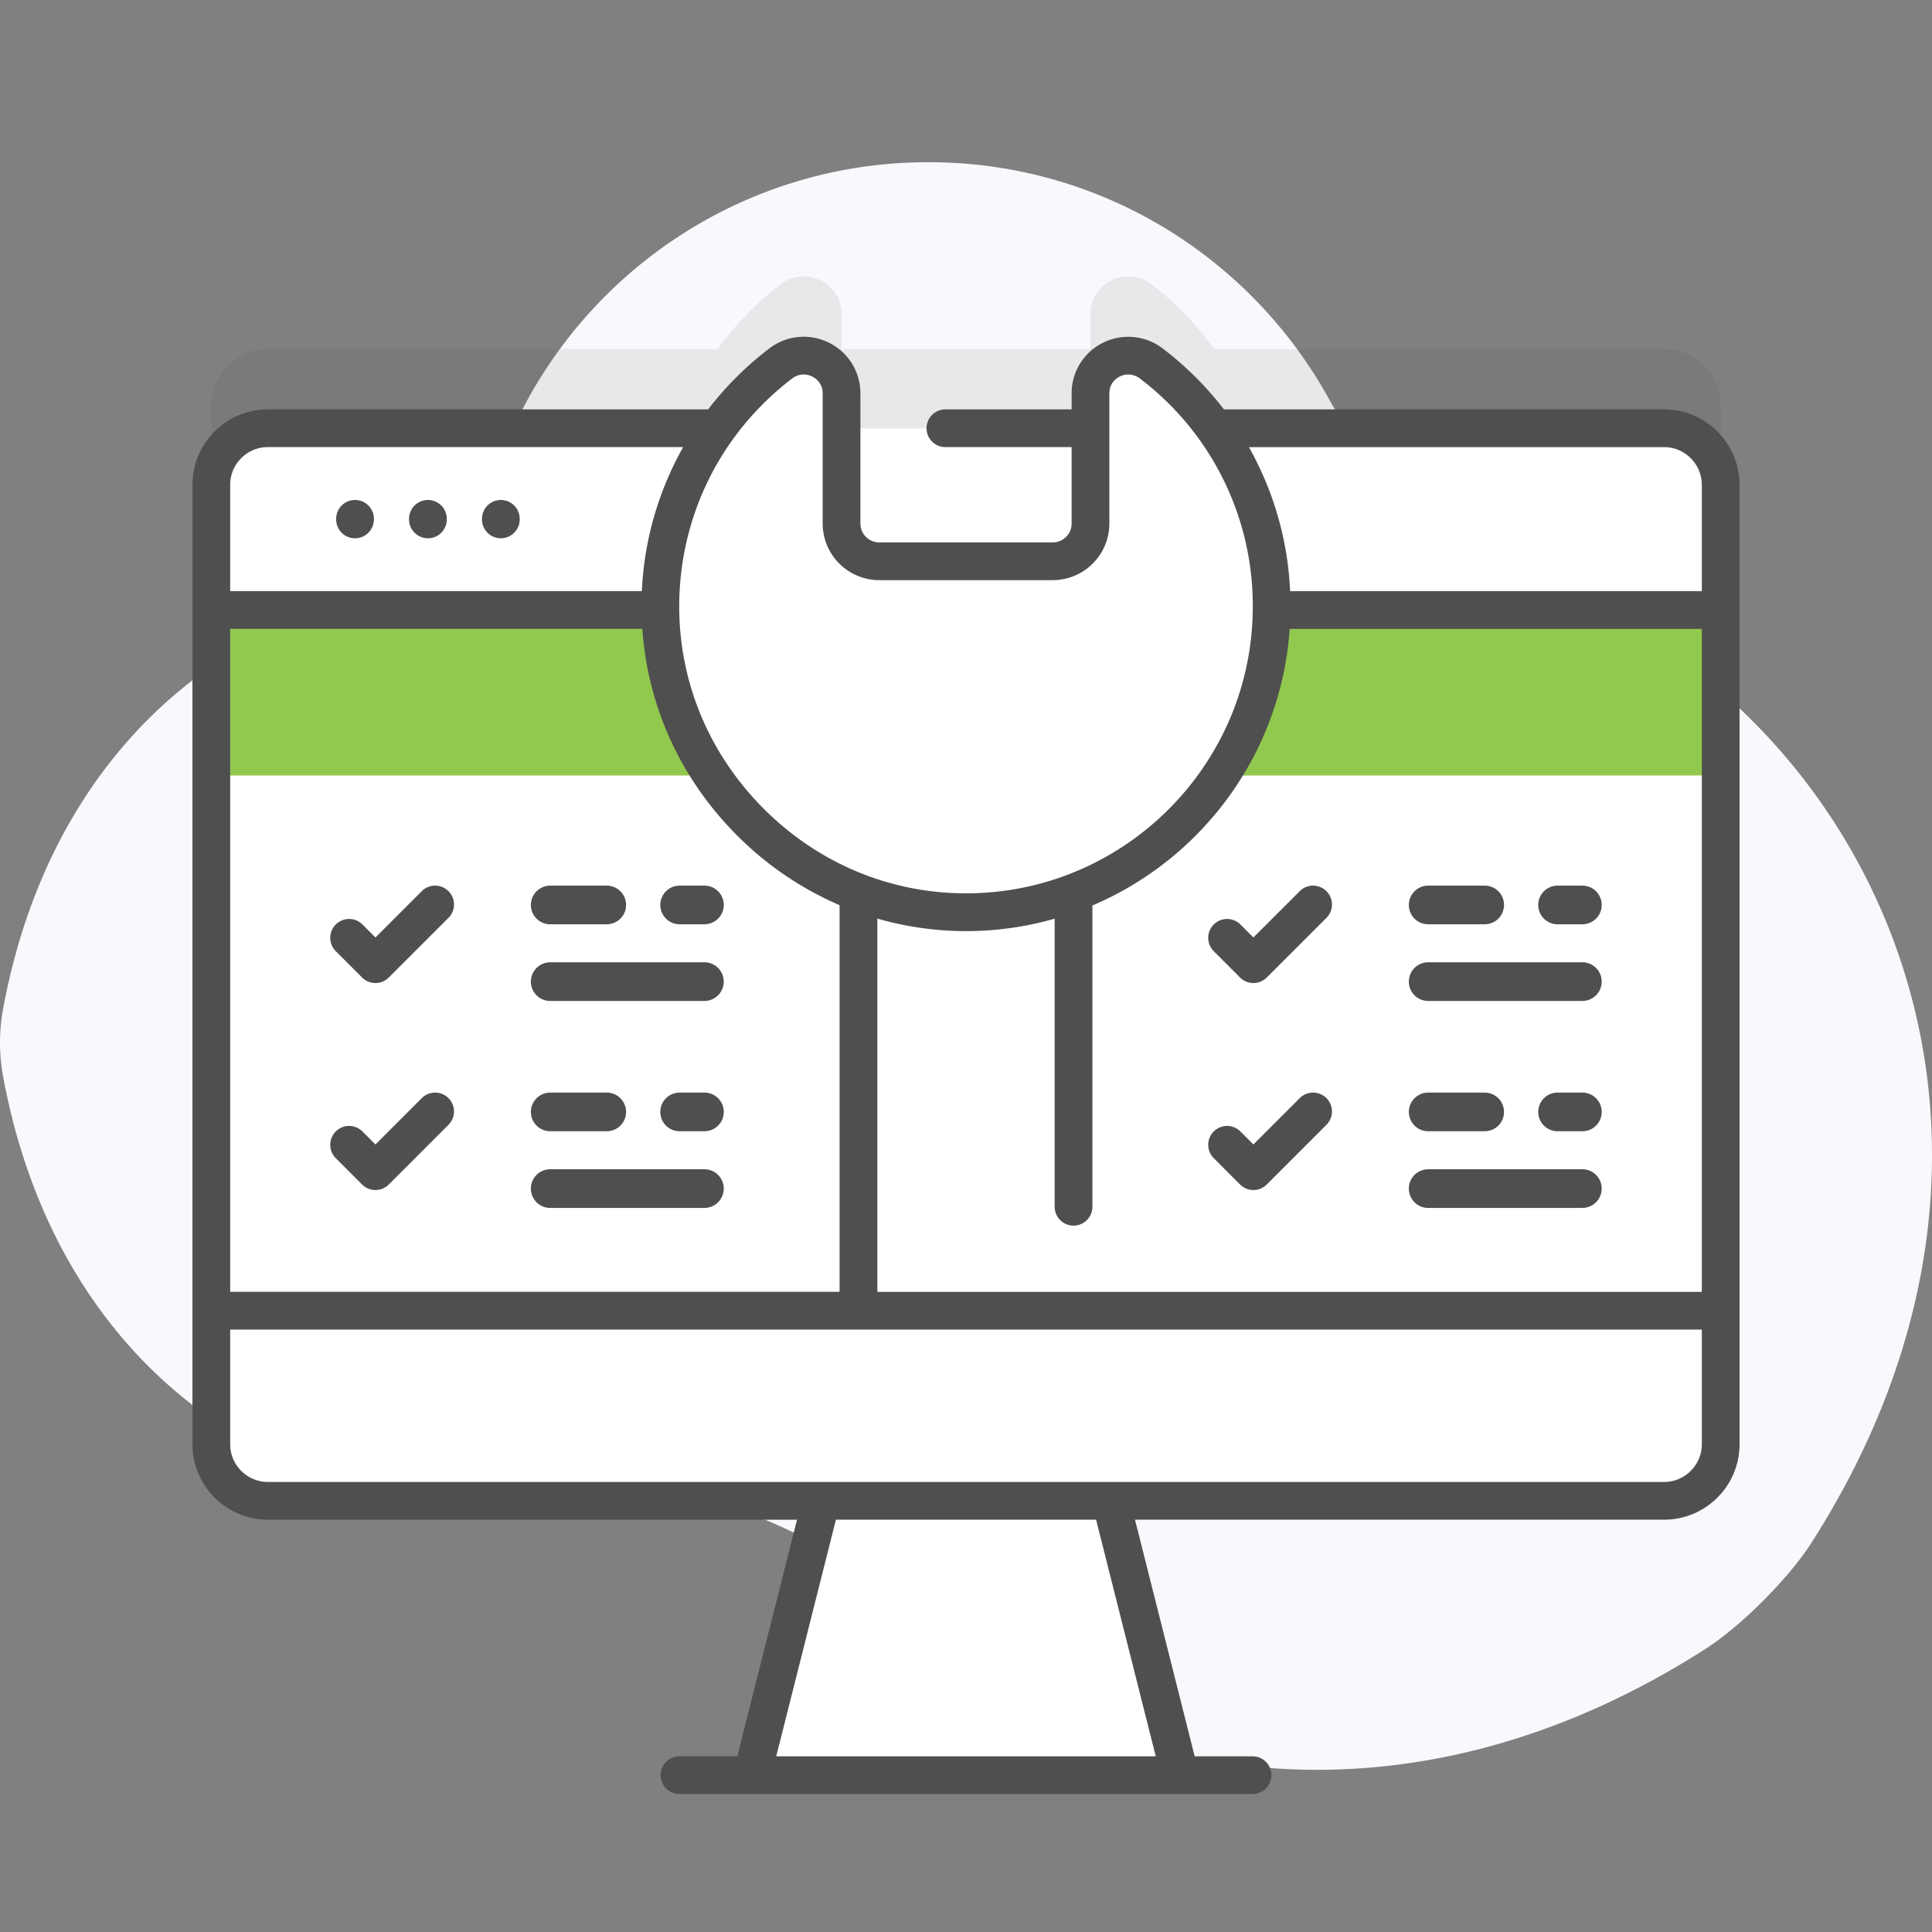 <svg xmlns="http://www.w3.org/2000/svg" width="85" height="85" fill="none" viewBox="0 0 85 85"><rect x="0" y="0" width="85" height="85" fill="#808080" stroke="none"/><path fill="#F7F9FC" d="M67.772 25.61c-3.934-1.533-7.258-4.33-9.29-8.032C55.064 11.355 48.45 7.136 40.847 7.136c-7.89 0-14.716 4.545-18.008 11.16a18.527 18.527 0 0 1-9.644 8.925C6.995 29.724 1.789 35.443.137 44.384a8.183 8.183 0 0 0-.002 2.971C2.699 61.23 13.815 67.35 23.93 65.727c5.666-.91 11.401.98 15.6 4.89 8.54 7.951 22.227 10.444 35.515 1.921 1.557-.998 3.645-3.093 4.643-4.65 11.45-17.875 2.968-36.477-11.916-42.278z"/><path fill="#4F4F4F" d="M73.213 15.354H53.42a13.516 13.516 0 0 0-2.762-2.844c-1.098-.84-2.681-.072-2.681 1.31v1.534H37.023V13.82c0-1.38-1.58-2.15-2.677-1.314a13.516 13.516 0 0 0-2.766 2.848H11.787a2.491 2.491 0 0 0-2.49 2.49v42.21a2.491 2.491 0 0 0 2.49 2.49h61.426a2.491 2.491 0 0 0 2.49-2.49v-42.21a2.491 2.491 0 0 0-2.49-2.49z" opacity=".1"/><path fill="#fff" d="M51.914 78.1h-18.83l3.766-14.925h11.299L51.914 78.1z"/><path fill="#fff" d="M75.703 21.33v42.21a2.491 2.491 0 0 1-2.49 2.49H11.787a2.491 2.491 0 0 1-2.49-2.49V21.33a2.491 2.491 0 0 1 2.49-2.49h61.426a2.491 2.491 0 0 1 2.49 2.49z"/><path fill="#91C84E" d="M75.703 34.117V21.331a2.491 2.491 0 0 0-2.49-2.49H11.787a2.491 2.491 0 0 0-2.49 2.49v12.787h66.406z"/><path fill="#fff" d="M37.769 34.442h9.462v23.222H37.77V34.442zM75.703 26.838v-5.507a2.49 2.49 0 00-2.49-2.49H11.787a2.49 2.49 0 00-2.49 2.49v5.507h66.406zM9.297 57.665v5.875a2.49 2.49 0 002.49 2.49h61.426a2.49 2.49 0 002.49-2.49v-5.875H9.297z"/><path fill="#fff" d="M55.947 26.686c0 7.428-6.02 13.447-13.447 13.447-7.43 0-13.542-6.193-13.446-13.624a13.425 13.425 0 0 1 5.292-10.516c1.097-.837 2.677-.066 2.677 1.313v5.728c0 .917.743 1.66 1.66 1.66h7.634a1.66 1.66 0 0 0 1.66-1.66v-5.728c0-1.382 1.583-2.15 2.681-1.31a13.425 13.425 0 0 1 5.29 10.69z"/><path fill="#4F4F4F" d="M15.62 23.682a.83.83 0 00.83-.83v-.025a.83.83 0 10-1.66 0v.025c0 .458.37.83.83.83zM18.827 23.682a.83.83 0 00.83-.83v-.025a.83.83 0 10-1.66 0v.025c0 .458.372.83.83.83zM22.035 23.682a.83.83 0 00.83-.83v-.025a.83.83 0 10-1.66 0v.025c0 .458.371.83.83.83z"/><path fill="#4F4F4F" d="M73.213 18.01H53.847c-.761-.99-1.66-1.89-2.685-2.673a2.493 2.493 0 0 0-2.633-.258 2.47 2.47 0 0 0-1.382 2.227v.705h-5.553a.83.83 0 1 0 0 1.66h5.553v3.363c0 .458-.372.83-.83.83h-7.633a.831.831 0 0 1-.83-.83v-5.727c0-.953-.53-1.807-1.384-2.23a2.486 2.486 0 0 0-2.627.256 14.412 14.412 0 0 0-2.688 2.678H11.787c-1.83 0-3.32 1.49-3.32 3.32v42.21c0 1.83 1.49 3.32 3.32 3.32h23.278L32.439 77.27h-2.545a.83.83 0 1 0 0 1.66h25.212a.83.83 0 1 0 0-1.66h-2.545l-2.626-10.41h23.278c1.83 0 3.32-1.489 3.32-3.32V21.331c0-1.83-1.49-3.32-3.32-3.32zM10.127 56.836V27.668H28.26c.234 3.384 1.665 6.553 4.106 9.025a14.397 14.397 0 0 0 4.572 3.13v17.012H10.127zm28.472-16.422a14.128 14.128 0 0 0 7.802.004v12.675a.83.83 0 1 0 1.66 0V39.837c4.831-2.051 8.305-6.69 8.679-12.168h18.133v29.167H38.599V40.413zm34.614-20.742c.915 0 1.66.745 1.66 1.66v4.677H56.76a14.184 14.184 0 0 0-1.813-6.337h18.266zM34.85 16.653a.836.836 0 0 1 .51-.177c.126 0 .253.03.374.09.138.068.46.277.46.74v5.728a2.493 2.493 0 0 0 2.49 2.49h7.633a2.493 2.493 0 0 0 2.49-2.49v-5.728c0-.463.32-.671.457-.74a.832.832 0 0 1 .89.09 12.532 12.532 0 0 1 4.963 10.03c0 6.957-5.66 12.617-12.617 12.617-3.369 0-6.548-1.34-8.953-3.776-2.406-2.437-3.707-5.636-3.663-9.007.05-3.9 1.86-7.496 4.966-9.867zM11.787 19.67h18.27a14.199 14.199 0 0 0-1.818 6.337H10.127v-4.677c0-.915.745-1.66 1.66-1.66zM50.85 77.27H34.151l2.626-10.41h11.446l2.626 10.41zM73.213 65.2H11.787c-.915 0-1.66-.744-1.66-1.66v-5.045h64.746v5.045c0 .916-.745 1.66-1.66 1.66z"/><path fill="#4F4F4F" d="M26.695 40.665h-2.488a.85.85 0 010-1.701h2.488a.85.85 0 010 1.7zM30.993 40.665h-1.092a.85.85 0 010-1.701h1.092a.85.85 0 010 1.7zM30.992 44.038h-6.785a.85.85 0 010-1.701h6.785a.85.85 0 010 1.7zM16.519 43.25a.83.83 0 01-.587-.244l-1.159-1.158a.83.83 0 111.174-1.174l.572.571 2.038-2.038a.83.83 0 111.174 1.174l-2.626 2.625a.83.83 0 01-.586.243zM26.695 49.77h-2.488a.85.85 0 010-1.7h2.488a.85.85 0 010 1.7zM30.993 49.77h-1.092a.85.85 0 010-1.7h1.092a.85.85 0 010 1.7zM30.992 53.144h-6.785a.85.85 0 010-1.701h6.785a.85.85 0 010 1.7zM16.519 52.356a.83.83 0 01-.587-.243l-1.159-1.159a.83.83 0 111.174-1.174l.572.572 2.038-2.039a.83.83 0 011.174 1.174l-2.626 2.626a.83.83 0 01-.586.243zM65.32 40.665h-2.486a.85.85 0 010-1.701h2.487a.85.85 0 010 1.7zM69.62 40.665h-1.093a.85.85 0 010-1.701h1.092a.85.85 0 010 1.7zM69.618 44.038h-6.784a.85.85 0 010-1.701h6.784a.85.85 0 010 1.7zM55.145 43.25a.83.83 0 01-.587-.244L53.4 41.848a.83.83 0 011.174-1.174l.571.571 2.039-2.038a.83.83 0 011.174 1.174l-2.626 2.625a.83.83 0 01-.587.243zM65.32 49.77h-2.486a.85.85 0 010-1.7h2.487a.85.85 0 010 1.7zM69.62 49.77h-1.093a.85.85 0 010-1.7h1.092a.85.85 0 010 1.7zM69.618 53.144h-6.784a.85.85 0 010-1.701h6.784a.85.85 0 010 1.7zM55.145 52.356a.83.83 0 01-.587-.243L53.4 50.954a.83.83 0 011.174-1.174l.571.572 2.039-2.039a.83.83 0 011.174 1.174l-2.626 2.626a.83.83 0 01-.587.243z"/></svg>